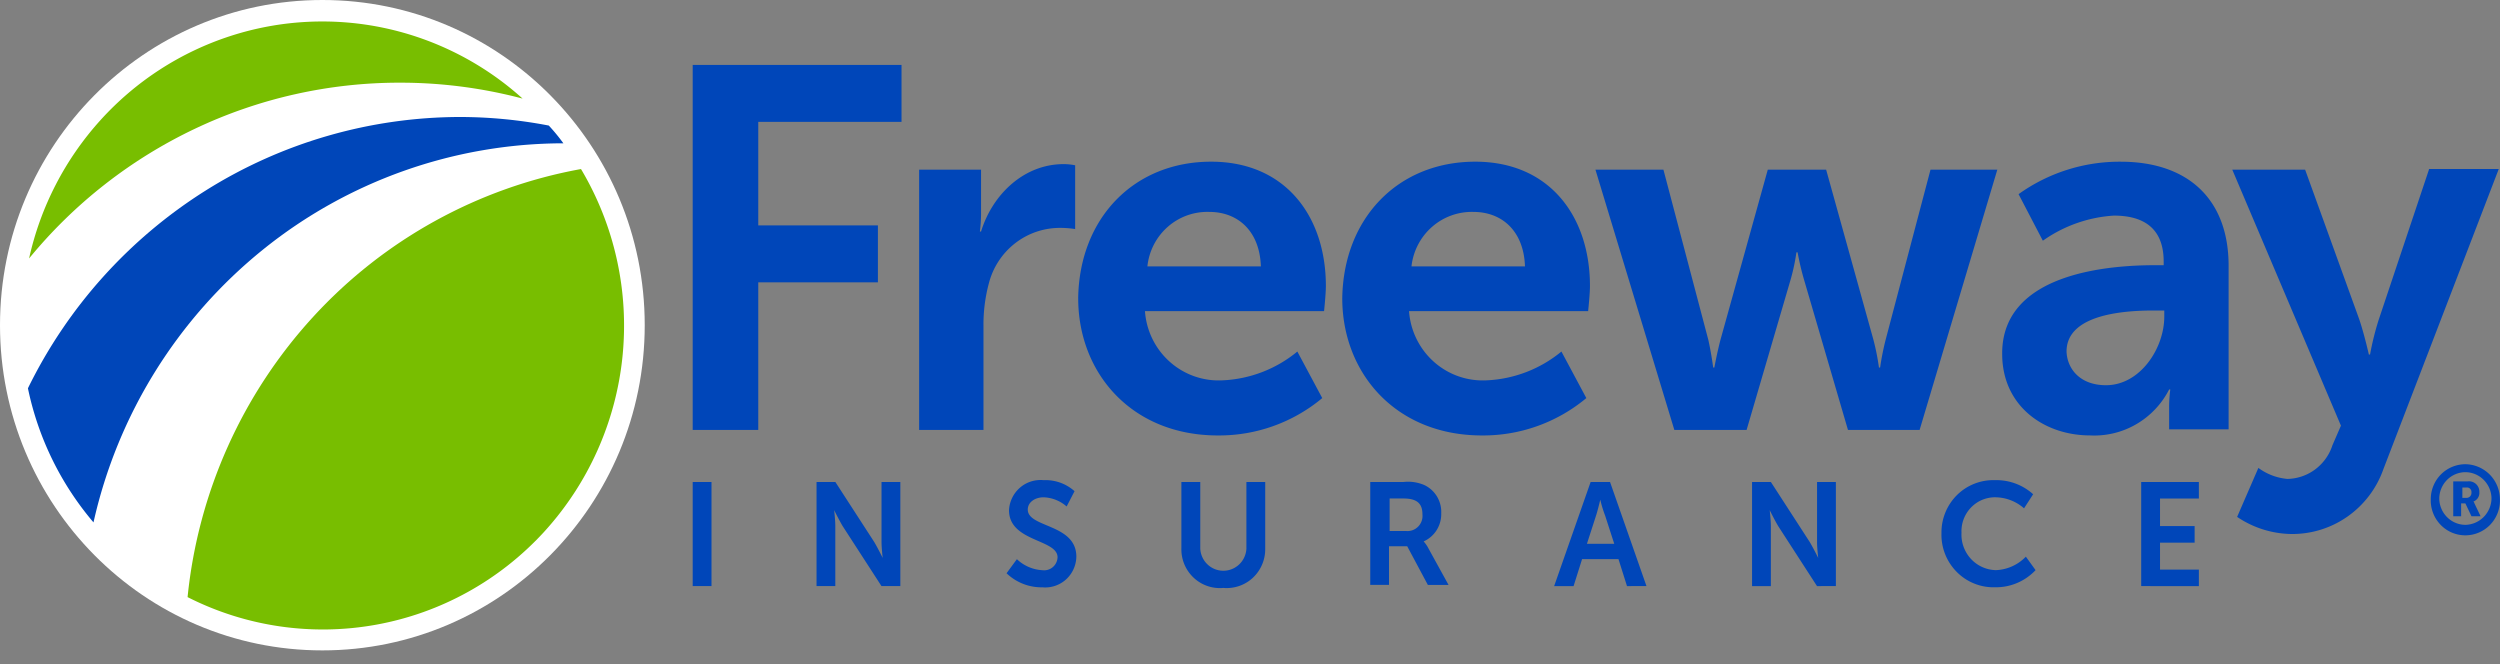 <svg width="128" height="34" fill="none" xmlns="http://www.w3.org/2000/svg" viewBox="0 0 128 34"><rect x="0" y="0" width="128" height="34" fill="#808080" stroke="none"/><g clip-path="url(#a)"><path d="m114.541 26.465 1.088-2.508c.436.323.952.518 1.492.564a2.463 2.463 0 0 0 1.422-.492 2.5 2.5 0 0 0 .878-1.232l.435-1.003-5.564-13.108h3.73l2.767 7.651c.249.721.497 1.816.497 1.816h.06c.109-.593.254-1.18.435-1.755l2.581-7.714v-.032h3.575l-5.906 15.365a4.983 4.983 0 0 1-1.834 2.427 4.918 4.918 0 0 1-2.891.897 5.078 5.078 0 0 1-2.765-.876Zm-12.029-8.34c-.031-4.234 5.688-4.547 7.833-4.547h.435v-.188c0-1.756-1.088-2.351-2.549-2.351a7.044 7.044 0 0 0-3.637 1.286l-1.243-2.384a8.877 8.877 0 0 1 5.221-1.662c3.481 0 5.533 1.944 5.533 5.329v8.373h-3.046v-1.098a7.048 7.048 0 0 1 .06-.941h-.06a4.33 4.33 0 0 1-1.678 1.775 4.278 4.278 0 0 1-2.363.577c-2.362 0-4.506-1.504-4.506-4.17Zm3.295-.126c.031.878.683 1.724 2.02 1.724 1.741 0 2.984-1.88 2.984-3.511v-.314h-.562c-1.676 0-4.442.251-4.442 2.101Zm-37.083-2.728c.06-4.108 2.86-6.993 6.808-6.993 3.823 0 5.874 2.822 5.874 6.365 0 .408-.093 1.287-.093 1.287h-9.17c.07.999.526 1.93 1.27 2.593a3.761 3.761 0 0 0 2.71.95 6.466 6.466 0 0 0 3.822-1.474l1.275 2.383a8.238 8.238 0 0 1-5.346 1.913c-4.415 0-7.15-3.198-7.15-7.024Zm3.541-1.63h5.814c-.06-1.817-1.181-2.791-2.64-2.791a3.091 3.091 0 0 0-2.125.771 3.143 3.143 0 0 0-1.046 2.02h-.002Zm-17.062 1.63c.06-4.108 2.86-6.993 6.808-6.993 3.823 0 5.874 2.822 5.874 6.365 0 .408-.093 1.287-.093 1.287h-9.17c.07.999.525 1.93 1.27 2.593a3.76 3.76 0 0 0 2.709.95 6.466 6.466 0 0 0 3.823-1.474l1.275 2.383a8.239 8.239 0 0 1-5.345 1.913c-4.416 0-7.15-3.198-7.15-7.024Zm3.541-1.63h5.813c-.06-1.817-1.181-2.791-2.641-2.791a3.07 3.07 0 0 0-2.129.766 3.123 3.123 0 0 0-1.04 2.024h-.002Zm35.872 8.372-2.237-7.651c-.14-.474-.254-.956-.342-1.442h-.06c-.069.487-.173.97-.311 1.442l-2.24 7.65h-3.7l-4.04-13.326h3.481l2.3 8.719c.155.69.248 1.411.248 1.411h.06s.125-.69.311-1.411l2.425-8.719h2.987l2.424 8.719c.121.464.215.936.28 1.411h.06c.069-.475.162-.946.28-1.411l2.3-8.719h3.421l-3.979 13.327h-3.668Zm-47.556 0V8.686h3.17v2.227c0 .314-.02.628-.06.94h.06c.59-1.912 2.207-3.45 4.227-3.45.199 0 .396.02.591.06v3.265a4.782 4.782 0 0 0-.777-.06 3.734 3.734 0 0 0-2.295.785 3.79 3.79 0 0 0-1.342 2.037 8.145 8.145 0 0 0-.28 2.194v5.329H47.06Zm-11.594 0V3.324h10.692V6.24h-7.335v5.3h6.126v2.915h-6.126v7.558h-3.357ZM60.487 28.096v-3.418h.967v3.418c.017.304.148.591.368.8a1.177 1.177 0 0 0 1.626 0c.22-.209.351-.496.368-.8v-3.418h.963v3.418a2.002 2.002 0 0 1-.63 1.484 1.966 1.966 0 0 1-1.514.522 1.954 1.954 0 0 1-1.516-.52 1.987 1.987 0 0 1-.632-1.486Zm38.916-.816a2.693 2.693 0 0 1 .798-1.936 2.644 2.644 0 0 1 1.937-.76 2.807 2.807 0 0 1 1.959.721l-.466.721a2.263 2.263 0 0 0-1.43-.564 1.704 1.704 0 0 0-1.28.518 1.747 1.747 0 0 0-.492 1.299 1.827 1.827 0 0 0 .483 1.336 1.79 1.79 0 0 0 1.289.576 2.256 2.256 0 0 0 1.523-.69l.497.69a2.792 2.792 0 0 1-2.083.878 2.649 2.649 0 0 1-1.964-.798 2.698 2.698 0 0 1-.77-1.99Zm-47.867 2.07.529-.72a2.05 2.05 0 0 0 1.305.564.685.685 0 0 0 .707-.382.7.7 0 0 0 .07-.277c0-.94-2.486-.784-2.486-2.414a1.64 1.64 0 0 1 .56-1.151 1.61 1.61 0 0 1 1.21-.386c.582-.026 1.15.176 1.586.564l-.405.784a1.892 1.892 0 0 0-1.181-.47c-.436 0-.809.25-.809.627 0 .941 2.487.721 2.487 2.415a1.616 1.616 0 0 1-.532 1.167 1.587 1.587 0 0 1-1.209.4 2.582 2.582 0 0 1-1.832-.72Zm58.093.659v-5.331h2.953v.848h-1.989v1.41h1.772v.847h-1.772v1.379h1.989v.848l-2.953-.002Zm-16.598 0-1.988-3.073c-.187-.314-.435-.816-.435-.816s.06.502.06.816v3.073h-.963v-5.331h.964l1.989 3.073c.186.313.435.815.435.815s-.06-.502-.06-.815v-3.073h.964v5.328l-.966.003Zm-9.729 0-.435-1.38h-1.865l-.435 1.38h-.995l1.868-5.331h.994l1.865 5.328-.997.003ZM81.717 26.4l-.466 1.442h1.398l-.466-1.442a6.131 6.131 0 0 1-.249-.816s-.124.535-.217.816Zm-36.585 3.608-1.989-3.073c-.186-.314-.435-.816-.435-.816s.06.502.06.816v3.073h-.961v-5.331h.963l1.99 3.073c.185.313.434.815.434.815s-.06-.502-.06-.815v-3.073h.963v5.328l-.965.003Zm-9.666 0v-5.331h.963v5.328l-.963.003Zm37.64-.061L72.05 27.97h-.933v1.975h-.96v-5.268h1.709c.36-.04.723.014 1.057.157.27.126.497.331.652.589.154.257.23.555.216.855.009.304-.072.603-.232.86-.16.257-.393.46-.669.583.07.078.132.162.187.25l1.088 1.976h-1.058Zm-1.957-2.76h.84a.762.762 0 0 0 .619-.224.776.776 0 0 0 .221-.624c0-.502-.218-.816-.964-.816h-.716v1.664ZM124.456 25.555a1.803 1.803 0 0 1 .519-1.264 1.775 1.775 0 0 1 1.253-.523c.468.006.915.196 1.246.53.33.334.518.785.523 1.257a1.797 1.797 0 0 1-.495 1.307 1.77 1.77 0 0 1-1.275.547 1.758 1.758 0 0 1-1.276-.547 1.792 1.792 0 0 1-.495-1.307Zm.435-.031c.003.357.145.698.395.95.25.253.588.396.942.398.352-.008.688-.152.937-.403.249-.252.392-.59.4-.945a1.367 1.367 0 0 0-.395-.95 1.34 1.34 0 0 0-.942-.399 1.34 1.34 0 0 0-.942.398c-.25.253-.392.594-.395.95Zm1.648.908-.311-.657h-.218v.657h-.404v-1.786h.746a.529.529 0 0 1 .555.335c.028.073.04.151.036.23a.468.468 0 0 1-.311.47s.031 0 .06.094l.313.657h-.466Zm-.466-.94h.217a.253.253 0 0 0 .237-.177c.011-.034.015-.07.011-.105a.24.24 0 0 0-.012-.1.237.237 0 0 0-.138-.138.225.225 0 0 0-.098-.012h-.217v.532Z" fill="#0046B9"/><path d="M16.505 33.3c9.116 0 16.505-7.454 16.505-16.65C33.01 7.455 25.62 0 16.505 0 7.39 0 0 7.455 0 16.65 0 25.846 7.39 33.3 16.505 33.3Z" fill="#fff"/><path d="M1.43 19.88a15.446 15.446 0 0 0 3.357 6.867 24.942 24.942 0 0 1 8.66-13.953 24.56 24.56 0 0 1 15.398-5.457 9.604 9.604 0 0 0-.746-.908 24.206 24.206 0 0 0-4.538-.439 24.56 24.56 0 0 0-13.028 3.764A24.86 24.86 0 0 0 1.43 19.88Z" fill="#0046B9"/><path d="M9.604 30.572a15.301 15.301 0 0 0 9.668 1.41c3.29-.599 6.296-2.26 8.569-4.732a15.669 15.669 0 0 0 1.906-18.595 24.56 24.56 0 0 0-13.706 7.56 24.937 24.937 0 0 0-6.437 14.357ZM20.48 4.233a24.456 24.456 0 0 1 6.277.815 15.337 15.337 0 0 0-7.056-3.61 15.257 15.257 0 0 0-7.9.405 15.372 15.372 0 0 0-6.658 4.31 15.568 15.568 0 0 0-3.654 7.08 24.646 24.646 0 0 1 8.498-6.644 24.437 24.437 0 0 1 10.494-2.356Z" fill="#78BE00"/></g><defs><clipPath id="a"><path fill="#fff" d="M0 0h128v33.301H0z"/></clipPath></defs></svg>
